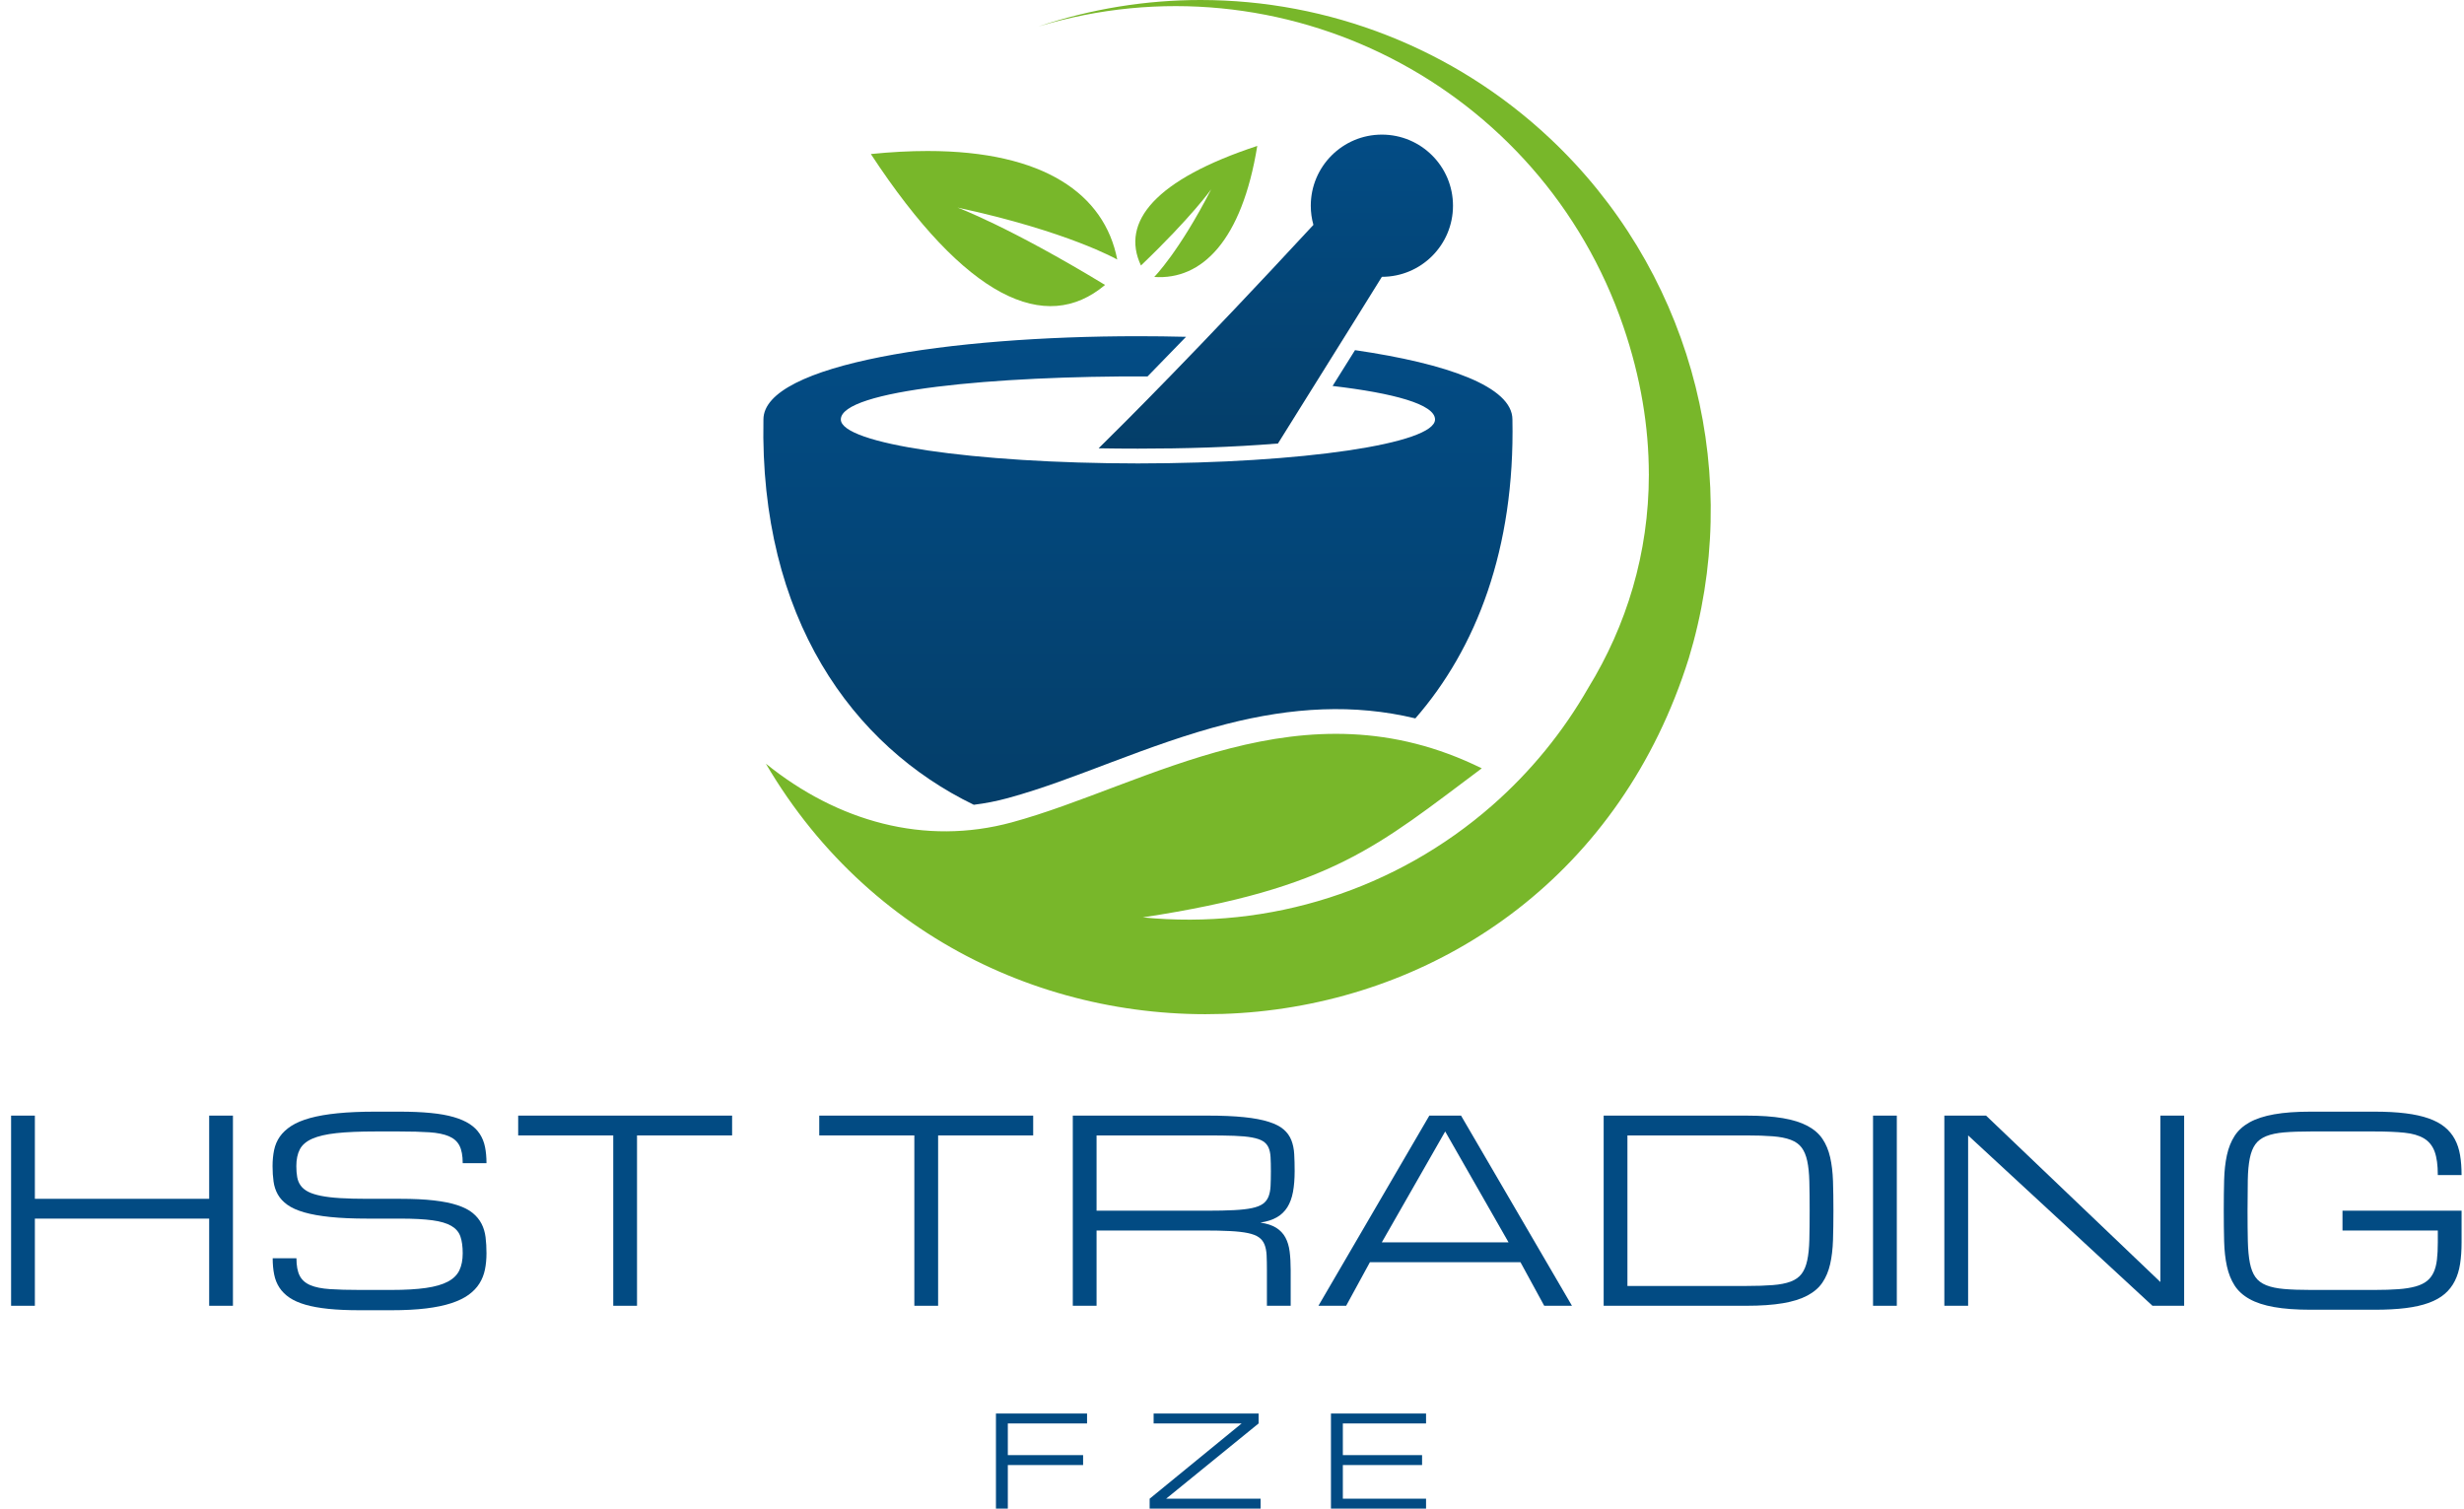 <svg xmlns="http://www.w3.org/2000/svg" xmlns:xlink="http://www.w3.org/1999/xlink" width="147px" height="90px" viewBox="0 0 147 90"><title>Group</title><defs><path d="M16.404,1.582 C30.962,-2.823 46.394,5.091 51.311,19.484 L51.311,19.484 C52.35,22.523 52.827,25.473 52.829,28.287 L52.829,28.287 L52.832,28.282 C52.831,28.298 52.83,28.314 52.83,28.33 L52.83,28.33 C52.825,33.013 51.498,37.319 49.217,41.036 L49.217,41.036 C47.72,43.653 45.788,46.031 43.474,48.058 L43.474,48.058 C37.752,53.07 30.207,55.485 22.638,54.728 L22.638,54.728 C33.936,53.01 36.68,50.452 42.862,45.837 L42.862,45.837 C32.163,40.553 22.924,46.854 14.827,49.059 L14.827,49.059 C9.622,50.475 4.425,49.008 0.152,45.558 L0.152,45.558 C13.108,67.638 47.137,65.018 55.214,39.266 L55.214,39.266 C55.31,38.946 55.402,38.624 55.489,38.301 L55.489,38.301 C58.386,27.472 55.096,15.928 46.927,8.254 L46.927,8.254 C41.195,2.868 33.711,0 26.085,0 L26.085,0 C22.842,0 19.574,0.519 16.404,1.582 L16.404,1.582 Z" id="path-1"></path><linearGradient x1="50%" y1="0%" x2="50%" y2="100%" id="linearGradient-3"><stop stop-color="#034C85" offset="0%"></stop><stop stop-color="#043E69" offset="100%"></stop></linearGradient><linearGradient x1="50%" y1="0%" x2="50%" y2="100%" id="linearGradient-4"><stop stop-color="#034C85" offset="0%"></stop><stop stop-color="#043E69" offset="100%"></stop></linearGradient></defs><g id="Page-1" stroke="none" stroke-width="1" fill="none" fill-rule="evenodd"><g id="Artboard" transform="translate(-239, -20)"><g id="Group" transform="translate(239.662, 20)"><g id="Group-2" transform="translate(44.877, 0)"><mask id="mask-2" fill="white"><use xlink:href="#path-1"></use></mask><use id="Clip-536" fill="#78B72A" xlink:href="#path-1"></use><path d="M32.661,12.273 C32.661,12.669 32.716,13.053 32.818,13.416 L32.818,13.416 C25.886,20.909 21.447,25.328 20.004,26.744 L20.004,26.744 C20.789,26.758 21.572,26.764 22.349,26.764 L22.349,26.764 C25.102,26.764 27.923,26.686 30.703,26.458 L30.703,26.458 C34.825,19.868 36.903,16.514 36.903,16.514 L36.903,16.514 C39.246,16.514 41.145,14.616 41.145,12.273 L41.145,12.273 C41.145,9.93 39.246,8.031 36.903,8.031 L36.903,8.031 C34.56,8.031 32.661,9.93 32.661,12.273 L32.661,12.273 Z" id="Path" fill="url(#linearGradient-3)"></path><path d="M0.007,25.024 C-0.228,36.842 5.309,44.503 12.557,48.011 L12.557,48.011 C13.238,47.928 13.915,47.795 14.583,47.613 L14.583,47.613 C16.688,47.04 18.752,46.232 20.792,45.464 L20.792,45.464 C23.044,44.615 25.305,43.787 27.639,43.191 L27.639,43.191 C31.541,42.194 35.237,41.975 38.9,42.857 L38.9,42.857 C42.537,38.684 44.844,32.74 44.691,25.024 L44.691,25.024 C44.691,23.067 40.793,21.689 35.3,20.889 L35.3,20.889 L33.962,23.026 C37.602,23.453 40.074,24.119 40.074,25.024 L40.074,25.024 C40.074,26.469 32.144,27.641 22.349,27.647 L22.349,27.647 C12.554,27.641 4.624,26.469 4.624,25.024 L4.624,25.024 C4.624,23.274 13.873,22.418 22.923,22.456 L22.923,22.456 L22.978,22.4 C23.729,21.635 24.476,20.866 25.22,20.093 L25.22,20.093 C24.267,20.069 23.306,20.057 22.347,20.057 L22.347,20.057 C11.176,20.057 0.007,21.712 0.007,25.024 L0.007,25.024 Z" id="Path" fill="url(#linearGradient-4)"></path><path d="M22.529,15.84 C25.549,12.953 26.718,11.295 26.718,11.295 L26.718,11.295 C24.798,15.036 23.322,16.522 23.322,16.522 L23.322,16.522 C26.156,16.719 28.55,14.37 29.469,8.705 L29.469,8.705 C23.39,10.71 21.304,13.232 22.529,15.84 L22.529,15.84 Z" id="Path" fill="#78B72A"></path><path d="M6.415,9.189 C12.061,17.796 16.845,19.987 20.387,16.999 L20.387,16.999 C14.645,13.51 11.584,12.383 11.584,12.383 L11.584,12.383 C18.193,13.808 21.115,15.484 21.115,15.484 L21.115,15.484 C20.357,11.588 16.753,9.008 9.799,9.008 L9.799,9.008 C8.748,9.008 7.621,9.067 6.415,9.189 L6.415,9.189 Z" id="Path" fill="#78B72A"></path></g><g id="HST-TRADING" transform="translate(0, 66.318)" fill="#024B83" fill-rule="nonzero"><polygon id="Path" points="11.817 0.236 13.235 0.236 13.235 11.581 11.817 11.581 11.817 6.381 1.418 6.381 1.418 11.581 0 11.581 0 0.236 1.418 0.236 1.418 5.2 11.817 5.2"></polygon><path d="M23.221,5.2 C23.999,5.2 24.666,5.232 25.222,5.296 C25.779,5.36 26.248,5.454 26.629,5.58 C27.011,5.706 27.315,5.862 27.542,6.049 C27.768,6.236 27.943,6.449 28.066,6.688 C28.189,6.927 28.269,7.194 28.306,7.489 C28.343,7.785 28.361,8.105 28.361,8.449 C28.361,8.794 28.331,9.118 28.269,9.421 C28.207,9.723 28.098,10 27.94,10.251 C27.783,10.503 27.569,10.727 27.298,10.924 C27.027,11.121 26.682,11.288 26.264,11.426 C25.845,11.564 25.342,11.668 24.753,11.74 C24.165,11.811 23.477,11.847 22.689,11.847 L20.798,11.847 C20.089,11.847 19.469,11.82 18.937,11.766 C18.405,11.711 17.947,11.629 17.563,11.518 C17.179,11.407 16.862,11.267 16.611,11.097 C16.359,10.927 16.159,10.728 16.009,10.499 C15.858,10.27 15.754,10.009 15.695,9.716 C15.636,9.423 15.606,9.099 15.606,8.745 L17.024,8.745 C17.024,9.188 17.088,9.535 17.216,9.786 C17.344,10.037 17.556,10.226 17.851,10.351 C18.147,10.477 18.535,10.555 19.015,10.587 C19.495,10.62 20.089,10.636 20.798,10.636 L22.689,10.636 C23.516,10.636 24.203,10.596 24.75,10.517 C25.296,10.439 25.732,10.313 26.057,10.141 C26.382,9.968 26.611,9.743 26.744,9.465 C26.877,9.187 26.943,8.848 26.943,8.449 C26.943,8.05 26.898,7.718 26.807,7.452 C26.716,7.186 26.536,6.975 26.267,6.817 C25.999,6.659 25.621,6.547 25.134,6.481 C24.646,6.415 24.009,6.381 23.221,6.381 L21.271,6.381 C20.404,6.381 19.662,6.349 19.044,6.285 C18.426,6.221 17.908,6.129 17.489,6.008 C17.071,5.888 16.736,5.738 16.485,5.558 C16.234,5.378 16.043,5.172 15.913,4.941 C15.782,4.71 15.697,4.452 15.658,4.169 C15.618,3.886 15.599,3.58 15.599,3.25 C15.599,2.905 15.63,2.585 15.691,2.29 C15.753,1.994 15.867,1.727 16.034,1.488 C16.202,1.249 16.431,1.036 16.721,0.849 C17.012,0.662 17.385,0.506 17.84,0.38 C18.296,0.255 18.844,0.16 19.484,0.096 C20.124,0.032 20.877,0 21.744,0 L23.162,0 C23.871,0 24.491,0.026 25.023,0.078 C25.555,0.129 26.013,0.21 26.397,0.321 C26.781,0.432 27.1,0.57 27.353,0.735 C27.607,0.9 27.809,1.097 27.959,1.326 C28.109,1.555 28.214,1.814 28.273,2.105 C28.332,2.395 28.361,2.718 28.361,3.072 L26.943,3.072 C26.943,2.629 26.879,2.282 26.751,2.031 C26.623,1.78 26.412,1.592 26.116,1.466 C25.821,1.341 25.432,1.262 24.949,1.23 C24.467,1.198 23.871,1.182 23.162,1.182 L21.744,1.182 C20.798,1.182 20.02,1.215 19.41,1.281 C18.799,1.348 18.317,1.46 17.962,1.617 C17.608,1.775 17.361,1.987 17.224,2.253 C17.086,2.519 17.017,2.851 17.017,3.25 C17.017,3.496 17.034,3.715 17.069,3.907 C17.103,4.099 17.173,4.268 17.279,4.413 C17.385,4.558 17.534,4.68 17.726,4.779 C17.918,4.877 18.171,4.958 18.487,5.022 C18.802,5.086 19.187,5.132 19.642,5.159 C20.098,5.186 20.641,5.2 21.271,5.2 L23.221,5.2 Z" id="Path"></path><polygon id="Path" points="43.015 0.236 43.015 1.418 37.342 1.418 37.342 11.581 35.924 11.581 35.924 1.418 30.252 1.418 30.252 0.236"></polygon><polygon id="Path" points="60.977 0.236 60.977 1.418 55.305 1.418 55.305 11.581 53.887 11.581 53.887 1.418 48.214 1.418 48.214 0.236"></polygon><path d="M76.339,11.581 L74.921,11.581 L74.921,9.454 C74.921,9.109 74.915,8.812 74.903,8.564 C74.89,8.315 74.849,8.102 74.777,7.925 C74.706,7.748 74.594,7.605 74.441,7.497 C74.289,7.388 74.072,7.305 73.791,7.245 C73.511,7.186 73.155,7.146 72.724,7.124 C72.293,7.101 71.763,7.09 71.132,7.09 L64.758,7.09 L64.758,11.581 L63.34,11.581 L63.34,0.236 L71.369,0.236 C72.235,0.236 72.965,0.267 73.559,0.329 C74.152,0.39 74.642,0.483 75.028,0.606 C75.415,0.729 75.713,0.881 75.922,1.064 C76.131,1.246 76.284,1.46 76.38,1.706 C76.476,1.952 76.533,2.228 76.55,2.533 C76.567,2.839 76.576,3.176 76.576,3.545 C76.576,4.018 76.542,4.433 76.476,4.79 C76.409,5.147 76.297,5.451 76.14,5.702 C75.982,5.953 75.773,6.154 75.512,6.304 C75.251,6.454 74.924,6.559 74.53,6.618 C74.924,6.677 75.239,6.78 75.475,6.928 C75.711,7.076 75.894,7.268 76.022,7.504 C76.15,7.74 76.235,8.021 76.277,8.346 C76.318,8.671 76.339,9.04 76.339,9.454 L76.339,11.581 Z M64.758,5.909 L71.369,5.909 C71.999,5.909 72.529,5.898 72.96,5.875 C73.391,5.853 73.747,5.813 74.028,5.754 C74.308,5.694 74.525,5.611 74.677,5.502 C74.83,5.394 74.942,5.251 75.014,5.074 C75.085,4.897 75.127,4.684 75.139,4.435 C75.151,4.186 75.158,3.89 75.158,3.545 C75.158,3.225 75.151,2.949 75.139,2.718 C75.127,2.487 75.085,2.292 75.014,2.134 C74.942,1.977 74.83,1.851 74.677,1.758 C74.525,1.664 74.308,1.592 74.028,1.54 C73.747,1.488 73.391,1.455 72.96,1.44 C72.529,1.425 71.999,1.418 71.369,1.418 L64.758,1.418 L64.758,5.909 Z" id="Shape"></path><path d="M90.047,8.981 L81.066,8.981 L79.648,11.581 L77.994,11.581 L84.611,0.236 L86.502,0.236 L93.12,11.581 L91.465,11.581 L90.047,8.981 Z M89.338,7.799 L85.557,1.182 L81.775,7.799 L89.338,7.799 Z" id="Shape"></path><path d="M103.512,10.399 C104.137,10.399 104.666,10.382 105.099,10.347 C105.533,10.313 105.89,10.243 106.17,10.137 C106.451,10.031 106.668,9.877 106.82,9.675 C106.973,9.473 107.085,9.206 107.156,8.874 C107.228,8.542 107.27,8.133 107.282,7.648 C107.294,7.163 107.3,6.583 107.3,5.909 C107.3,5.234 107.294,4.654 107.282,4.169 C107.27,3.684 107.228,3.276 107.156,2.943 C107.085,2.611 106.973,2.344 106.82,2.142 C106.668,1.94 106.451,1.786 106.17,1.68 C105.89,1.574 105.534,1.504 105.103,1.47 C104.672,1.435 104.142,1.418 103.512,1.418 L96.429,1.418 L96.429,10.399 L103.512,10.399 Z M95.011,11.581 L95.011,0.236 L103.512,0.236 C104.378,0.236 105.108,0.287 105.701,0.388 C106.295,0.489 106.785,0.643 107.171,0.849 C107.558,1.056 107.856,1.315 108.065,1.625 C108.274,1.935 108.427,2.301 108.523,2.722 C108.619,3.143 108.675,3.618 108.693,4.147 C108.71,4.676 108.718,5.264 108.718,5.909 C108.718,6.554 108.71,7.141 108.693,7.67 C108.675,8.199 108.619,8.675 108.523,9.096 C108.427,9.517 108.274,9.882 108.065,10.192 C107.856,10.503 107.558,10.761 107.171,10.968 C106.785,11.175 106.295,11.329 105.701,11.429 C105.108,11.53 104.378,11.581 103.512,11.581 L95.011,11.581 Z" id="Shape"></path><polygon id="Path" points="111.082 0.236 112.5 0.236 112.5 11.581 111.082 11.581"></polygon><polygon id="Path" points="116.754 11.581 115.336 11.581 115.336 0.236 117.825 0.236 128.224 10.163 128.224 0.236 129.642 0.236 129.642 11.581 127.752 11.581 116.754 1.418"></polygon><path d="M144.776,3.782 C144.776,3.191 144.712,2.723 144.584,2.378 C144.456,2.034 144.244,1.773 143.949,1.595 C143.653,1.418 143.264,1.305 142.782,1.256 C142.299,1.206 141.703,1.182 140.994,1.182 L137.198,1.182 C136.568,1.182 136.037,1.2 135.606,1.237 C135.176,1.274 134.82,1.349 134.539,1.462 C134.258,1.576 134.042,1.738 133.889,1.95 C133.737,2.162 133.626,2.442 133.557,2.792 C133.488,3.141 133.448,3.571 133.439,4.081 C133.429,4.59 133.424,5.2 133.424,5.909 C133.424,6.618 133.43,7.227 133.442,7.737 C133.455,8.246 133.495,8.676 133.564,9.025 C133.633,9.375 133.743,9.656 133.893,9.867 C134.043,10.079 134.258,10.242 134.539,10.355 C134.82,10.468 135.176,10.543 135.606,10.58 C136.037,10.617 136.568,10.636 137.198,10.636 L141.002,10.636 C141.553,10.636 142.028,10.621 142.427,10.591 C142.826,10.562 143.166,10.507 143.446,10.429 C143.727,10.35 143.954,10.242 144.126,10.104 C144.298,9.966 144.432,9.792 144.528,9.583 C144.624,9.374 144.69,9.123 144.724,8.83 C144.759,8.537 144.776,8.193 144.776,7.799 L144.776,7.09 L139.089,7.09 L139.089,5.909 L146.194,5.909 L146.194,7.799 C146.194,8.272 146.164,8.699 146.105,9.081 C146.046,9.462 145.942,9.802 145.791,10.1 C145.641,10.398 145.441,10.655 145.189,10.872 C144.938,11.088 144.621,11.267 144.237,11.407 C143.853,11.548 143.395,11.651 142.863,11.718 C142.331,11.784 141.711,11.817 141.002,11.817 L137.198,11.817 C136.331,11.817 135.601,11.764 135.008,11.658 C134.415,11.553 133.926,11.393 133.542,11.178 C133.158,10.964 132.861,10.695 132.652,10.37 C132.443,10.045 132.29,9.663 132.194,9.225 C132.098,8.787 132.043,8.292 132.028,7.74 C132.013,7.189 132.006,6.578 132.006,5.909 C132.006,5.239 132.013,4.628 132.028,4.077 C132.043,3.525 132.098,3.031 132.194,2.592 C132.29,2.154 132.443,1.773 132.652,1.448 C132.861,1.123 133.158,0.853 133.542,0.639 C133.926,0.425 134.415,0.265 135.008,0.159 C135.601,0.053 136.331,0 137.198,0 L140.994,0 C141.703,0 142.324,0.033 142.856,0.1 C143.387,0.166 143.845,0.267 144.229,0.403 C144.613,0.538 144.932,0.709 145.186,0.916 C145.439,1.123 145.641,1.366 145.791,1.647 C145.942,1.928 146.046,2.245 146.105,2.6 C146.164,2.954 146.194,3.348 146.194,3.782 L144.776,3.782 Z" id="Path"></path></g><g id="FZE" transform="translate(58.755, 84.328)" fill="#024B83" fill-rule="nonzero"><polygon id="Path" points="0 5.672 0 0 5.436 0 5.436 0.591 0.709 0.591 0.709 2.482 5.2 2.482 5.2 3.072 0.709 3.072 0.709 5.672"></polygon><polygon id="Path" points="9.17 5.672 9.17 5.081 14.658 0.591 9.407 0.591 9.407 0 15.67 0 15.67 0.591 10.152 5.081 15.788 5.081 15.788 5.672"></polygon><polygon id="Path" points="19.987 5.672 19.987 0 25.66 0 25.66 0.591 20.696 0.591 20.696 2.482 25.423 2.482 25.423 3.072 20.696 3.072 20.696 5.081 25.66 5.081 25.66 5.672"></polygon></g></g></g></g></svg>